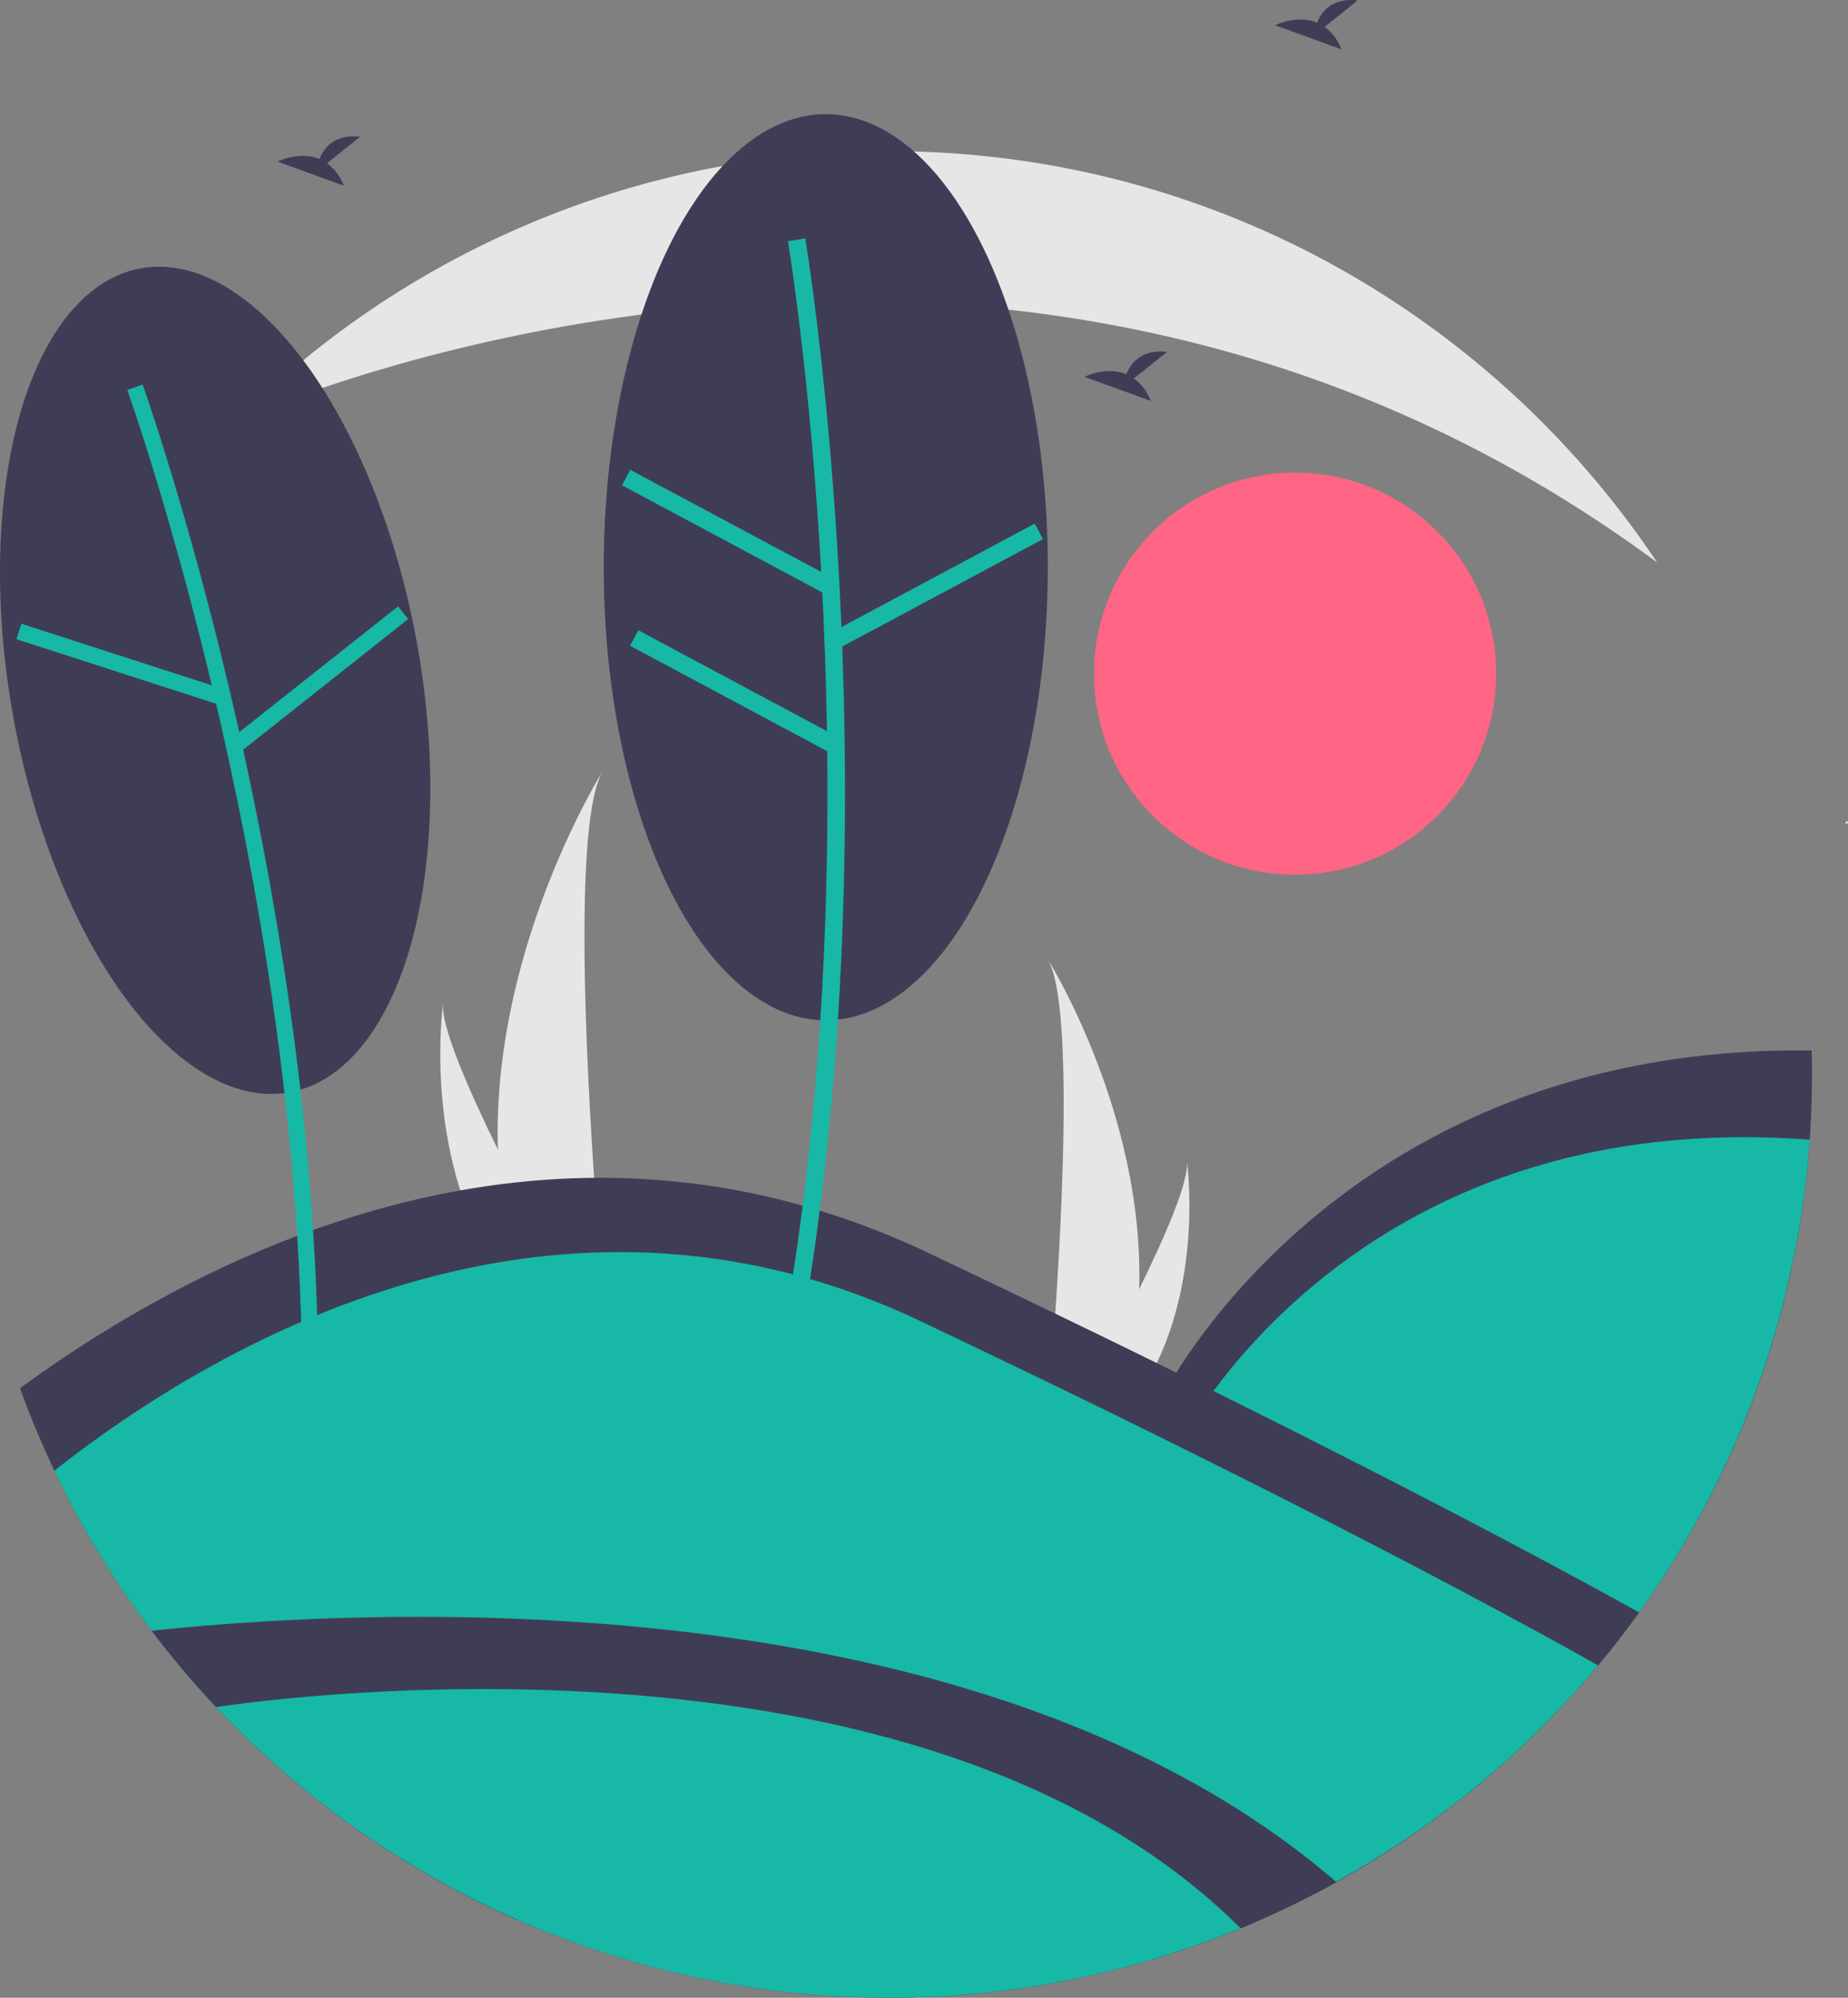 <?xml version="1.0" encoding="UTF-8" standalone="no"?>
<svg
   width="692.583"
   height="748.733"
   viewBox="0 0 692.583 748.733"
   role="img"
   artist="Katerina Limpitsouni"
   source="https://undraw.co/"
   version="1.1"
   id="svg19"
   sodipodi:docname="undrawNature.svg"
   inkscape:export-filename="undrawNature.png"
   inkscape:export-xdpi="96"
   inkscape:export-ydpi="96"
   xmlns:inkscape="http://www.inkscape.org/namespaces/inkscape"
   xmlns:sodipodi="http://sodipodi.sourceforge.net/DTD/sodipodi-0.dtd"
   xmlns="http://www.w3.org/2000/svg"
   xmlns:svg="http://www.w3.org/2000/svg">
  <rect x="0" y="0" width="692.583" height="748.733" fill="#808080" stroke="none"/>
  <defs
     id="defs19" />
  <sodipodi:namedview
     id="namedview19"
     pagecolor="#ffffff"
     bordercolor="#000000"
     borderopacity="0.25"
     inkscape:showpageshadow="2"
     inkscape:pageopacity="0.0"
     inkscape:pagecheckerboard="0"
     inkscape:deskcolor="#d1d1d1" />
  <circle
     cx="485.367"
     cy="252.49"
     r="75.365"
     fill="#ff6584"
     id="circle1" />
  <path
     d="m 692.098,308.681 c 0.166,-0.03 0.291,-0.146 0.485,-0.117 a 6.426,6.426 0 0 0 -0.33,-0.954 c -0.24,0.327 -0.485,0.661 -0.699,0.953 z"
     fill="#ffffff"
     id="path1" />
  <path
     d="m 186.611,430.865 a 175.145,175.145 0 0 0 8.182,48.416 c 0.114,0.364 0.233,0.722 0.353,1.086 h 30.533 c -0.033,-0.326 -0.065,-0.689 -0.098,-1.086 -2.036,-23.404 -13.773,-165.851 0.261,-190.21 -1.227,1.976 -41.597,67.428 -39.23,141.795 z"
     fill="#e6e6e6"
     id="path2" />
  <path
     d="m 188.902,479.281 c 0.255,0.364 0.521,0.727 0.793,1.086 h 22.905 c -0.174,-0.309 -0.375,-0.673 -0.608,-1.086 -3.784,-6.83 -14.984,-27.248 -25.381,-48.416 -11.173,-22.748 -21.423,-46.358 -20.56,-54.903 -0.266,1.927 -7.997,60.68 22.851,103.319 z"
     fill="#e6e6e6"
     id="path3" />
  <path
     d="m 426.916,483.196 a 152.694,152.694 0 0 1 -7.133,42.21 c -0.099,0.317 -0.204,0.629 -0.308,0.947 h -26.619 c 0.028,-0.284 0.057,-0.601 0.085,-0.947 1.775,-20.404 12.008,-144.591 -0.227,-165.828 1.07,1.723 36.265,58.785 34.201,123.619 z"
     fill="#e6e6e6"
     id="path4" />
  <path
     d="m 424.919,525.406 c -0.222,0.317 -0.454,0.634 -0.691,0.947 h -19.969 c 0.151,-0.27 0.327,-0.587 0.53,-0.947 3.299,-5.954 13.063,-23.755 22.127,-42.21 9.741,-19.832 18.677,-40.416 17.924,-47.866 0.232,1.68 6.972,52.902 -19.922,90.075 z"
     fill="#e6e6e6"
     id="path5" />
  <path
     d="m 122.562,61.173 12.413,-9.928 c -9.643,-1.064 -13.606,4.195 -15.227,8.358 -7.534,-3.128 -15.735,0.972 -15.735,0.972 l 24.837,9.017 a 18.795,18.795 0 0 0 -6.288,-8.418 z"
     fill="#3f3d56"
     id="path6" />
  <path
     d="m 496.446,10.067 12.413,-9.928 c -9.643,-1.064 -13.606,4.195 -15.227,8.358 -7.534,-3.128 -15.735,0.972 -15.735,0.972 l 24.837,9.017 a 18.795,18.795 0 0 0 -6.288,-8.418 z"
     fill="#3f3d56"
     id="path7" />
  <path
     d="m 679.088,402.689 q 0,12.34 -0.86,24.478 a 344.112,344.112 0 0 1 -63.922,177.14 q -7.324,10.222 -15.381,19.871 a 347.514,347.514 0 0 1 -46.153,45.845 L 479.2,626.854 435.212,524.187 c 0,0 65.632,-132.887 243.759,-130.478 q 0.111,4.474 0.117,8.98 z"
     fill="#3f3d56"
     id="path8" />
  <path
     d="m 678.228,427.167 a 346.077,346.077 0 0 1 -129.289,245.967 l -68.349,-40.103 -39.01,-91.054 c 0,0 63.211,-127.983 236.647,-114.81 z"
     fill="#17b8a6"
     id="path9" />
  <path
     d="m 614.305,604.308 q -7.324,10.222 -15.381,19.871 a 346.169,346.169 0 0 1 -133.98,98.527 q -15.795,6.512 -32.333,11.485 A 378.838,378.838 0 0 1 192.366,718.937 347.292,347.292 0 0 1 20.395,551.191 q -7.165,-15.062 -12.886,-30.889 C 74.031,471.569 205.114,401.787 347.979,469.595 q 59.279,28.135 105.862,51.291 c 78.805,39.063 131.252,67.224 160.464,83.422 z"
     fill="#3f3d56"
     id="path10" />
  <path
     d="M 598.924,624.179 A 346.28,346.28 0 0 1 20.395,551.191 c 55.558,-43.935 183.7,-122.888 324.326,-56.152 q 54.247,25.746 96.86,46.939 c 82.817,41.048 133.832,68.943 157.344,82.201 z"
     fill="#17b8a6"
     id="path11" />
  <path
     d="M 500.865,705.393 A 349.545,349.545 0 0 1 464.944,722.705 345.065,345.065 0 0 1 333.044,748.733 346.365,346.365 0 0 1 56.825,611.165 c 82.647,-8.715 311.1,-20.465 444.04,94.228 z"
     fill="#3f3d56"
     id="path12" />
  <path
     d="M 464.944,722.705 A 346.418,346.418 0 0 1 80.984,639.782 C 111.045,635.367 347.056,605.04 464.944,722.705 Z"
     fill="#17b8a6"
     id="path13" />
  <path
     d="m 621.046,210.794 v 0.011 C 373.954,28.113 90.856,156.701 88.669,157.689 v -0.011 A 344.996,344.996 0 0 1 333.044,56.646 c 120.128,-2e-5 225.958,61.216 288.002,154.149 z"
     fill="#e6e6e6"
     id="path14" />
  <ellipse
     cx="34.124"
     cy="265.232"
     rx="76.906"
     ry="156.919"
     transform="rotate(-10.22)"
     fill="#3f3d56"
     id="ellipse14" />
  <path
     d="M 119.23,509.004 C 116.752,321.668 54.072,145.864 53.439,144.111 l -5.716,2.062 c 0.63,1.744 62.966,176.627 65.431,362.913 z"
     fill="#17b8a6"
     id="path15" />
  <rect
     x="-226.042"
     y="79.569"
     width="6.078"
     height="78.867"
     transform="rotate(-72.079)"
     fill="#17b8a6"
     id="rect15" />
  <rect
     x="-103.018"
     y="270.776"
     width="78.87"
     height="6.078"
     transform="rotate(-38.378)"
     fill="#17b8a6"
     id="rect16" />
  <ellipse
     cx="309.478"
     cy="212.589"
     rx="83.219"
     ry="169.801"
     fill="#3f3d56"
     id="ellipse16" />
  <path
     d="m 301.793,490.526 c 33.33,-199.975 0.336,-399.227 -0.002,-401.215 l -6.483,1.098 c 0.336,1.978 33.141,200.183 -0.002,399.037 z"
     fill="#17b8a6"
     id="path16" />
  <rect
     x="-50.429"
     y="291.334"
     width="6.577"
     height="85.341"
     transform="rotate(-61.858)"
     fill="#17b8a6"
     id="rect17" />
  <rect
     x="-102.038"
     y="322.363"
     width="6.577"
     height="85.341"
     transform="rotate(-61.858)"
     fill="#17b8a6"
     id="rect17-7" />
  <rect
     x="163.939"
     y="356.011"
     width="85.344"
     height="6.577"
     transform="rotate(-28.158)"
     fill="#17b8a6"
     id="rect18" />
  <path
     d="m 424.965,141.823 12.413,-9.928 c -9.643,-1.064 -13.606,4.195 -15.227,8.358 -7.534,-3.128 -15.735,0.972 -15.735,0.972 l 24.837,9.017 a 18.795,18.795 0 0 0 -6.288,-8.418 z"
     fill="#3f3d56"
     id="path19" />
</svg>
